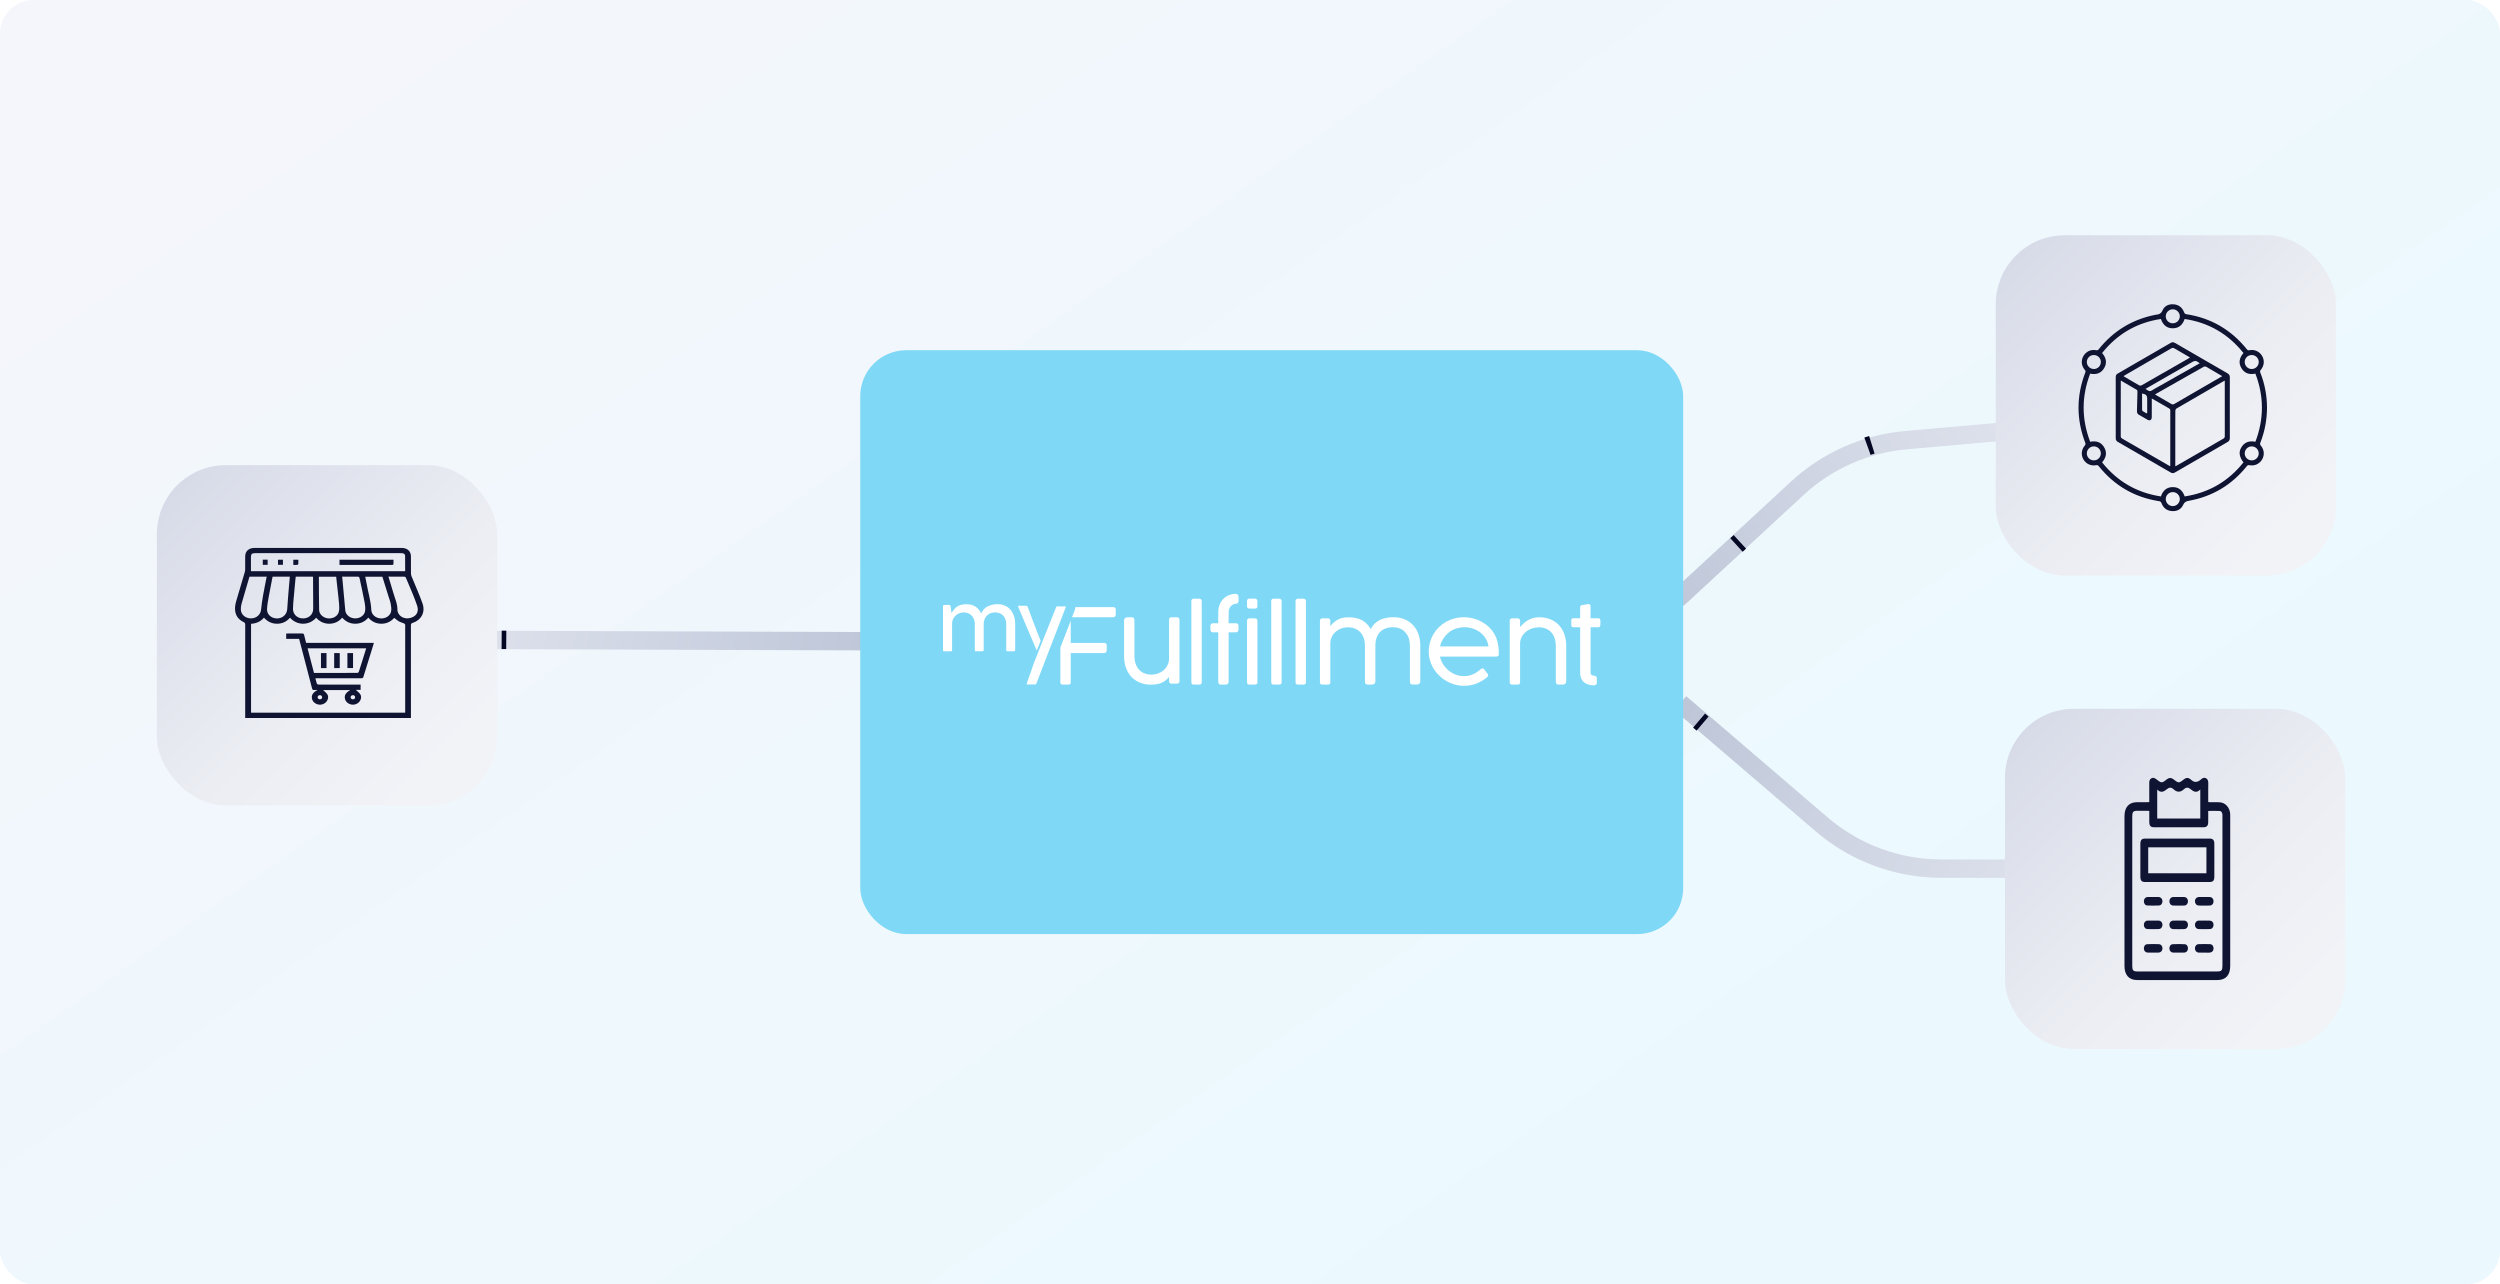 <svg xmlns="http://www.w3.org/2000/svg" width="510" height="262" viewBox="0 0 510 262" fill="none"><rect width="510" height="262" rx="6.978" fill="#F5F6FB"></rect><rect width="510" height="262" rx="6.978" fill="url(#paint0_linear_32195_40662)"></rect><path d="M101.398 130.551L130.491 130.651L179.843 130.819" stroke="url(#paint1_linear_32195_40662)" stroke-width="3.751"></path><path d="M102.336 130.531L138.472 130.772L173.818 131.209" stroke="#030723" stroke-width="3.751" stroke-linejoin="round" stroke-dasharray="0.94 75.03"></path><path d="M413.102 87.639L388.804 89.792C380.54 90.524 372.751 93.975 366.657 99.605L342.203 122.2" stroke="url(#paint2_linear_32195_40662)" stroke-width="3.751"></path><path d="M413.574 177.203L396.034 177.203C387.079 177.203 378.419 174 371.62 168.172L342.767 143.441" stroke="url(#paint3_linear_32195_40662)" stroke-width="3.751"></path><path d="M413.574 177.203L395.939 177.203C387.041 177.203 378.433 174.041 371.652 168.28L338.547 140.158" stroke="#030723" stroke-width="3.751" stroke-linejoin="round" stroke-dasharray="0.94 75.03"></path><path d="M415.449 89.047L392.988 89.047C383.607 89.047 374.567 92.561 367.65 98.897L342.206 122.201" stroke="#030723" stroke-width="3.751" stroke-linejoin="round" stroke-dasharray="0.94 32.82"></path><g filter="url(#filter0_dd_32195_40662)"><rect x="407.137" y="48" width="69.4" height="69.4" rx="14.068" fill="url(#paint4_linear_32195_40662)"></rect></g><g clip-path="url(#clip0_32195_40662)"><path d="M461.119 90.287C462.022 88.003 462.456 85.627 462.471 83.174C462.456 80.72 462.024 78.345 461.122 76.06C461.031 75.828 461.012 75.668 461.196 75.453C461.911 74.613 462.003 73.536 461.475 72.622C460.95 71.712 459.952 71.24 458.889 71.439C458.638 71.486 458.509 71.44 458.355 71.248C455.168 67.285 451.076 64.877 446.047 64.105C445.754 64.059 445.637 63.925 445.533 63.656C445.169 62.724 444.465 62.175 443.473 62.082C442.46 61.987 441.562 62.375 441.168 63.298C440.857 64.023 440.386 64.156 439.755 64.211C439.67 64.217 439.587 64.242 439.504 64.259C434.885 65.214 431.108 67.547 428.154 71.228C428.013 71.404 427.902 71.5 427.63 71.445C426.551 71.229 425.535 71.713 425.01 72.637C424.489 73.557 424.591 74.625 425.306 75.467C425.457 75.644 425.484 75.774 425.399 75.994C423.56 80.774 423.56 85.559 425.395 90.34C425.478 90.555 425.465 90.688 425.311 90.869C424.585 91.726 424.487 92.816 425.027 93.736C425.555 94.635 426.569 95.109 427.623 94.898C427.89 94.844 428.005 94.928 428.15 95.108C431.332 99.057 435.414 101.451 440.424 102.236C440.695 102.279 440.848 102.371 440.957 102.663C441.311 103.618 442.031 104.175 443.041 104.261C444.071 104.347 444.936 103.93 445.365 102.991C445.632 102.407 445.98 102.258 446.546 102.156C451.359 101.288 455.292 98.919 458.352 95.097C458.502 94.908 458.627 94.852 458.884 94.901C459.942 95.106 460.945 94.632 461.472 93.724C462.002 92.812 461.912 91.727 461.2 90.893C461.02 90.681 461.026 90.524 461.119 90.287ZM459.371 72.426C460.154 72.435 460.782 73.069 460.782 73.851C460.781 74.643 460.126 75.289 459.329 75.28C458.553 75.271 457.921 74.63 457.921 73.85C457.92 73.048 458.564 72.416 459.371 72.426ZM443.267 63.095C444.039 63.106 444.68 63.756 444.682 64.527C444.682 65.323 444.029 65.963 443.226 65.953C442.443 65.943 441.813 65.308 441.812 64.529C441.812 63.74 442.478 63.085 443.267 63.095ZM427.13 72.426C427.936 72.421 428.579 73.057 428.573 73.858C428.568 74.638 427.933 75.275 427.157 75.28C426.361 75.284 425.707 74.635 425.712 73.842C425.717 73.061 426.347 72.432 427.13 72.426ZM427.152 93.916C426.349 93.919 425.704 93.275 425.712 92.478C425.72 91.702 426.358 91.067 427.135 91.062C427.932 91.057 428.581 91.708 428.572 92.504C428.565 93.291 427.938 93.913 427.152 93.916ZM443.224 103.247C442.453 103.235 441.812 102.583 441.813 101.813C441.813 101.015 442.465 100.379 443.27 100.389C444.052 100.4 444.683 101.037 444.682 101.815C444.679 102.604 444.012 103.258 443.224 103.247ZM457.664 94.326C454.584 98.199 450.607 100.518 445.677 101.271C445.258 100.071 444.474 99.325 443.153 99.37C441.935 99.411 441.211 100.134 440.822 101.271C435.908 100.522 431.927 98.212 428.828 94.324C429.685 93.329 429.897 92.261 429.19 91.154C428.559 90.166 427.598 89.875 426.396 90.124C424.619 85.479 424.62 80.864 426.394 76.223C427.625 76.476 428.631 76.162 429.256 75.079C429.881 73.998 429.657 72.965 428.825 72.021C431.927 68.132 435.906 65.819 440.821 65.07C441.24 66.278 442.025 67.005 443.322 66.972C444.543 66.941 445.275 66.227 445.668 65.072C450.575 65.808 454.554 68.122 457.666 72.015C456.807 73.008 456.589 74.09 457.314 75.204C457.951 76.185 458.916 76.47 460.097 76.219C461.875 80.849 461.873 85.463 460.104 90.116C458.817 89.86 457.794 90.217 457.161 91.391C456.668 92.306 456.842 93.25 457.664 94.326ZM459.36 93.916C458.555 93.921 457.914 93.281 457.921 92.48C457.929 91.7 458.563 91.066 459.34 91.062C460.137 91.059 460.789 91.711 460.782 92.503C460.775 93.285 460.145 93.911 459.36 93.916Z" fill="#101433"></path><path d="M454.879 83.171C454.879 81.113 454.872 79.055 454.886 76.997C454.889 76.609 454.763 76.361 454.423 76.165C450.842 74.103 447.267 72.032 443.694 69.957C443.391 69.78 443.138 69.763 442.824 69.945C439.228 72.038 435.626 74.122 432.022 76.2C431.726 76.37 431.609 76.59 431.61 76.927C431.616 81.086 431.617 85.245 431.609 89.404C431.609 89.764 431.748 89.98 432.054 90.157C435.647 92.228 439.235 94.304 442.82 96.39C443.132 96.571 443.384 96.561 443.69 96.383C447.263 94.308 450.838 92.238 454.419 90.175C454.757 89.981 454.889 89.735 454.886 89.346C454.872 87.287 454.879 85.23 454.879 83.171ZM448.383 73.862C448.477 73.943 448.593 73.998 448.753 74.101C445.906 75.714 443.12 77.292 440.333 78.871C439.9 79.116 439.451 79.338 439.037 79.614C438.708 79.832 438.427 79.857 438.118 79.608C437.997 79.511 437.852 79.445 437.681 79.341C437.837 79.246 437.965 79.165 438.097 79.09C441.148 77.342 444.205 75.605 447.245 73.838C447.672 73.589 448.006 73.536 448.383 73.862ZM438.028 84.265C437.976 84.282 437.925 84.299 437.874 84.317C437.619 84.168 437.358 84.027 437.113 83.865C437.045 83.82 436.987 83.707 436.987 83.625C436.978 82.512 436.981 81.4 436.981 80.264C437.831 80.442 438.033 80.687 438.029 81.397C438.024 82.353 438.028 83.309 438.028 84.265ZM433.884 76.313C436.894 74.57 439.906 72.832 442.91 71.082C443.167 70.931 443.35 70.937 443.6 71.086C444.626 71.701 445.667 72.293 446.759 72.927C446.593 73.03 446.46 73.119 446.322 73.198C443.206 74.982 440.087 76.763 436.975 78.554C436.738 78.691 436.565 78.718 436.318 78.569C435.391 78.009 434.447 77.476 433.511 76.933C433.418 76.878 433.329 76.815 433.19 76.725C433.451 76.57 433.666 76.439 433.884 76.313ZM442.732 94.866C442.732 94.933 442.723 95 442.714 95.111C442.582 95.044 442.483 94.998 442.389 94.944C439.242 93.124 436.097 91.302 432.949 89.485C432.753 89.372 432.632 89.265 432.633 88.999C432.644 85.296 432.64 81.593 432.641 77.889C432.641 77.832 432.649 77.776 432.659 77.633C433.788 78.287 434.861 78.9 435.92 79.537C436.011 79.592 436.044 79.806 436.041 79.946C436.017 81.232 435.991 82.519 435.94 83.805C435.924 84.21 436.04 84.474 436.413 84.666C436.969 84.953 437.498 85.293 438.044 85.602C438.597 85.914 438.958 85.706 438.963 85.061C438.972 83.848 438.965 82.633 438.965 81.298C439.302 81.486 439.509 81.598 439.712 81.715C440.626 82.242 441.537 82.775 442.453 83.297C442.641 83.403 442.741 83.513 442.74 83.756C442.73 87.459 442.733 91.162 442.732 94.866ZM443.574 82.396C443.332 82.538 443.161 82.536 442.922 82.394C441.847 81.751 440.758 81.131 439.629 80.476C439.774 80.384 439.882 80.308 439.996 80.243C443.156 78.452 446.317 76.665 449.473 74.867C449.711 74.731 449.889 74.721 450.129 74.864C451.165 75.484 452.213 76.083 453.336 76.736C452.171 77.409 451.088 78.036 450.004 78.663C447.86 79.905 445.713 81.143 443.574 82.396ZM453.587 89.469C450.4 91.3 447.222 93.146 444.042 94.987C443.971 95.028 443.896 95.059 443.76 95.125V87.935C443.76 86.548 443.753 85.162 443.77 83.776C443.772 83.629 443.875 83.415 443.996 83.344C447.194 81.476 450.401 79.623 453.606 77.769C453.665 77.735 453.729 77.712 453.853 77.655V78.068C453.853 81.683 453.852 85.298 453.857 88.912C453.857 89.153 453.834 89.327 453.587 89.469Z" fill="#101433"></path></g><g filter="url(#filter1_dd_32195_40662)"><rect x="409.012" y="144.598" width="69.4" height="69.4" rx="14.068" fill="url(#paint5_linear_32195_40662)"></rect></g><g clip-path="url(#clip1_32195_40662)"><path d="M454.962 166.102C454.914 164.79 454.01 163.739 452.826 163.665C452.194 163.624 451.558 163.653 450.923 163.646C450.784 163.646 450.645 163.631 450.481 163.622C450.481 162.345 450.465 161.117 450.489 159.891C450.497 159.436 450.462 159.035 450.079 158.791C449.706 158.553 449.352 158.681 449.053 158.958C448.341 159.618 447.636 159.742 446.908 159.001C446.889 158.981 446.862 158.973 446.84 158.955C446.414 158.609 446 158.624 445.559 158.948C445.209 159.206 444.826 159.588 444.458 159.588C444.09 159.588 443.707 159.205 443.357 158.947C442.915 158.622 442.512 158.629 442.072 158.951C441.722 159.208 441.335 159.596 440.972 159.585C440.587 159.575 440.204 159.176 439.836 158.92C439.513 158.693 439.192 158.573 438.838 158.798C438.478 159.026 438.443 159.404 438.448 159.823C438.461 161.077 438.452 162.331 438.452 163.624C438.275 163.633 438.134 163.646 437.992 163.646C437.318 163.649 436.644 163.647 435.97 163.648C434.309 163.649 433.395 164.659 433.395 166.494V197.078C433.395 198.908 434.319 199.93 435.97 199.93C441.43 199.931 446.889 199.931 452.348 199.931C454.058 199.93 454.965 198.929 454.965 197.037V166.54C454.965 166.394 454.967 166.248 454.962 166.102ZM440.073 161.054C440.795 161.845 441.436 161.503 442.033 161.002C442.508 160.603 442.934 160.562 443.396 161.001C444.101 161.671 444.821 161.67 445.527 161.002C445.988 160.565 446.414 160.599 446.891 161.001C447.486 161.501 448.127 161.844 448.858 161.053V166.982H440.073V161.054ZM453.379 166.569V197.012C453.379 197.958 453.184 198.175 452.333 198.175H436.001C435.181 198.175 434.98 197.949 434.98 197.027V166.541C434.98 165.623 435.179 165.404 436.006 165.403C436.666 165.403 437.327 165.401 437.988 165.404C438.129 165.404 438.271 165.416 438.453 165.426C438.453 166.19 438.452 166.918 438.454 167.646C438.456 168.463 438.723 168.763 439.453 168.764C442.796 168.764 446.139 168.766 449.482 168.764C450.19 168.763 450.471 168.458 450.477 167.682C450.482 166.939 450.478 166.197 450.478 165.427C451.288 165.427 452.052 165.401 452.813 165.438C453.156 165.455 453.328 165.762 453.372 166.131C453.389 166.275 453.379 166.422 453.379 166.569Z" fill="#101433"></path><path d="M450.728 171.069C446.366 171.068 442.005 171.068 437.643 171.069C436.903 171.069 436.635 171.361 436.634 172.173C436.632 174.381 436.632 176.589 436.634 178.798C436.634 179.65 436.886 179.932 437.652 179.932C439.832 179.933 442.013 179.932 444.194 179.932C446.375 179.932 448.53 179.932 450.697 179.932C451.472 179.932 451.725 179.656 451.726 178.811C451.727 176.602 451.727 174.394 451.726 172.185C451.725 171.363 451.463 171.07 450.728 171.069ZM450.111 178.152H438.237V172.851H450.111V178.152Z" fill="#101433"></path><path d="M440.448 184.718C439.646 184.755 438.841 184.755 438.039 184.719C437.607 184.699 437.333 184.286 437.348 183.817C437.364 183.352 437.669 183.01 438.113 182.992C438.494 182.977 438.876 182.989 439.258 182.989C439.64 182.989 439.996 182.977 440.364 182.992C440.797 183.009 441.119 183.359 441.144 183.812C441.169 184.254 440.871 184.698 440.448 184.718Z" fill="#101433"></path><path d="M451.564 183.817C451.583 184.317 451.273 184.716 450.795 184.731C450.045 184.755 449.293 184.754 448.543 184.731C448.091 184.717 447.765 184.318 447.766 183.856C447.766 183.375 448.111 183.004 448.586 182.99C448.942 182.98 449.297 182.988 449.653 182.988C450.008 182.988 450.391 182.979 450.759 182.99C451.231 183.004 451.547 183.336 451.564 183.817Z" fill="#101433"></path><path d="M440.403 189.525C439.627 189.557 438.849 189.558 438.074 189.525C437.611 189.505 437.329 189.105 437.349 188.616C437.367 188.154 437.667 187.822 438.119 187.8C438.5 187.782 438.882 187.797 439.264 187.797C439.646 187.797 440.001 187.782 440.369 187.801C440.815 187.824 441.122 188.165 441.144 188.623C441.167 189.088 440.861 189.506 440.403 189.525Z" fill="#101433"></path><path d="M446.349 188.651C446.356 189.134 446.058 189.515 445.587 189.534C444.834 189.562 444.079 189.561 443.327 189.534C442.858 189.517 442.552 189.132 442.555 188.657C442.558 188.166 442.886 187.816 443.381 187.798C443.737 187.784 444.094 187.795 444.451 187.795V187.797C444.821 187.797 445.192 187.784 445.561 187.8C446.035 187.821 446.344 188.168 446.349 188.651Z" fill="#101433"></path><path d="M441.145 193.499C441.128 193.97 440.802 194.307 440.339 194.335C440.313 194.336 440.286 194.336 440.26 194.336C439.918 194.337 439.575 194.337 439.233 194.337V194.335C438.864 194.335 438.495 194.346 438.128 194.332C437.677 194.314 437.371 193.986 437.349 193.524C437.327 193.05 437.587 192.64 438.027 192.616C438.828 192.574 439.632 192.575 440.433 192.611C440.869 192.631 441.163 193.054 441.145 193.499Z" fill="#101433"></path><path d="M451.565 193.535C451.538 193.994 451.229 194.317 450.776 194.333C450.699 194.336 450.622 194.338 450.545 194.339C450.368 194.341 450.191 194.34 450.014 194.338H450.01C449.898 194.337 449.784 194.335 449.67 194.335C449.572 194.335 449.473 194.336 449.374 194.338C449.104 194.34 448.835 194.343 448.564 194.333C448.105 194.315 447.779 193.959 447.766 193.49C447.755 193.045 448.052 192.629 448.488 192.61C449.276 192.574 450.068 192.572 450.856 192.61C451.316 192.633 451.593 193.049 451.565 193.535Z" fill="#101433"></path><path d="M451.566 188.627C451.581 189.11 451.293 189.508 450.83 189.528C450.055 189.559 449.277 189.558 448.501 189.525C448.061 189.506 447.762 189.108 447.766 188.658C447.769 188.191 448.091 187.823 448.551 187.801C448.932 187.783 449.314 187.798 449.696 187.798V187.795C450.051 187.795 450.407 187.784 450.763 187.799C451.239 187.818 451.55 188.149 451.566 188.627Z" fill="#101433"></path><path d="M446.342 193.547C446.31 193.994 446.014 194.312 445.58 194.331C445.211 194.347 444.84 194.335 444.47 194.335C444.101 194.335 443.703 194.347 443.321 194.331C442.89 194.312 442.592 193.992 442.558 193.543C442.522 193.078 442.788 192.644 443.226 192.62C444.042 192.577 444.864 192.576 445.68 192.621C446.12 192.646 446.376 193.072 446.342 193.547Z" fill="#101433"></path><path d="M446.348 183.839C446.356 184.319 446.053 184.714 445.596 184.73C444.833 184.756 444.068 184.756 443.305 184.729C442.85 184.712 442.544 184.31 442.555 183.834C442.566 183.359 442.889 183.006 443.35 182.991C443.717 182.978 444.087 182.988 444.455 182.988C444.824 182.988 445.193 182.978 445.561 182.991C446.022 183.008 446.339 183.359 446.348 183.839Z" fill="#101433"></path></g><g filter="url(#filter2_dd_32195_40662)"><rect x="32" y="94.893" width="69.4" height="69.4" rx="14.068" fill="url(#paint6_linear_32195_40662)"></rect></g><g clip-path="url(#clip2_32195_40662)"><path d="M86.19 123.095C85.523 121.224 84.697 119.399 83.949 117.55C83.877 117.37 83.837 117.169 83.836 116.977C83.825 115.817 83.835 114.655 83.829 113.495C83.824 112.446 83.094 111.776 81.939 111.775C71.927 111.773 61.916 111.773 51.904 111.775C50.75 111.776 50.026 112.445 50.02 113.498C50.014 114.404 50.02 115.309 50.016 116.215C50.016 116.341 50.002 116.471 49.968 116.591C49.387 118.573 48.811 120.556 48.214 122.534C48.03 123.144 47.915 123.752 47.952 124.385C48.017 125.509 48.582 126.356 49.666 126.885C49.953 127.024 50.024 127.172 50.024 127.442C50.017 133.641 50.019 139.84 50.019 146.04V146.473H83.83V146.022C83.83 139.869 83.832 133.716 83.826 127.563C83.825 127.303 83.872 127.167 84.186 127.069C85.846 126.551 86.854 124.957 86.19 123.095ZM51.191 115.858C51.191 115.103 51.19 114.349 51.191 113.594C51.193 113.03 51.396 112.847 52.023 112.845C52.851 112.842 53.679 112.844 54.506 112.844H81.635C81.775 112.844 81.917 112.838 82.055 112.852C82.406 112.885 82.639 113.068 82.645 113.388C82.662 114.419 82.651 115.45 82.651 116.522H51.191V115.858ZM74.504 117.649H78.006C78.415 118.964 78.822 120.278 79.23 121.592C79.396 122.126 79.606 122.655 79.71 123.2C79.804 123.693 79.877 124.219 79.787 124.705C79.617 125.622 78.68 126.215 77.669 126.157C76.644 126.099 75.789 125.4 75.748 124.446C75.669 122.555 75.067 120.749 74.758 118.897C74.688 118.486 74.592 118.079 74.504 117.649ZM74.481 124.64C74.362 125.541 73.43 126.178 72.415 126.153C71.407 126.13 70.526 125.435 70.438 124.536C70.214 122.25 70.017 119.964 69.805 117.632C70.904 117.632 71.998 117.627 73.089 117.643C73.174 117.644 73.313 117.778 73.332 117.869C73.703 119.585 74.079 121.3 74.407 123.024C74.508 123.551 74.551 124.111 74.481 124.64ZM69.124 124.783C68.916 125.682 67.962 126.239 66.938 126.15C65.96 126.064 65.119 125.321 65.102 124.433C65.061 122.206 65.061 119.979 65.047 117.751C65.046 117.73 65.061 117.708 65.079 117.649H68.578C68.663 118.435 68.75 119.204 68.833 119.975C68.953 121.082 69.092 122.189 69.181 123.299C69.221 123.791 69.235 124.305 69.124 124.783ZM63.892 124.189C63.889 125.455 62.844 126.3 61.518 126.139C60.519 126.018 59.765 125.231 59.77 124.237C59.774 123.497 59.847 122.757 59.912 122.018C60.028 120.665 60.16 119.315 60.288 117.964C60.298 117.861 60.32 117.76 60.339 117.646H63.838C63.848 117.725 63.862 117.791 63.863 117.858C63.874 119.967 63.895 122.078 63.892 124.189ZM59.127 117.644C59.064 118.334 58.998 119.011 58.944 119.687C58.821 121.213 58.686 122.741 58.592 124.269C58.525 125.352 57.639 126.177 56.487 126.162C55.341 126.148 54.418 125.334 54.471 124.257C54.516 123.359 54.694 122.464 54.851 121.574C55.067 120.337 55.319 119.107 55.558 117.872C55.572 117.805 55.598 117.738 55.626 117.644H59.127ZM49.132 124.377C49.117 123.991 49.16 123.589 49.265 123.213C49.76 121.453 50.286 119.699 50.802 117.944C50.83 117.845 50.866 117.749 50.901 117.644H54.403C54.151 118.939 53.887 120.202 53.666 121.47C53.499 122.429 53.351 123.393 53.261 124.359C53.167 125.365 52.326 126.141 51.219 126.151C50.09 126.161 49.172 125.401 49.132 124.377ZM82.658 127.633V145.389H51.214V127.258C52.28 127.188 53.163 126.809 53.847 126.001C54.541 126.774 55.405 127.241 56.505 127.242C57.609 127.242 58.487 126.801 59.16 126.01C60.542 127.596 62.997 127.705 64.5 126.017C65.185 126.782 66.053 127.239 67.151 127.241C68.242 127.242 69.113 126.812 69.804 126.004C70.495 126.769 71.358 127.238 72.457 127.241C73.562 127.245 74.442 126.809 75.133 125.998C75.823 126.782 76.691 127.239 77.791 127.241C78.881 127.243 79.748 126.804 80.423 126.036C80.736 126.282 81.016 126.556 81.352 126.747C81.681 126.934 82.073 127.025 82.426 127.181C82.524 127.223 82.597 127.333 82.652 127.427C82.683 127.481 82.658 127.563 82.658 127.633ZM83.733 126.055C82.525 126.38 81.401 125.798 81.107 124.713C81.095 124.668 81.074 124.622 81.076 124.577C81.145 123.221 80.523 121.999 80.173 120.726C79.891 119.705 79.561 118.695 79.239 117.632C80.371 117.632 81.452 117.628 82.532 117.641C82.62 117.642 82.752 117.746 82.787 117.829C83.576 119.736 84.448 121.62 85.101 123.565C85.508 124.776 84.972 125.722 83.733 126.055Z" fill="#101433"></path><path d="M62.451 131.148C62.307 130.592 62.156 130.065 62.039 129.533C61.986 129.292 61.873 129.22 61.606 129.225C60.65 129.241 59.695 129.23 58.74 129.231C58.619 129.232 58.498 129.244 58.383 129.252V130.323H61.018C61.285 131.338 61.544 132.318 61.801 133.299C62.421 135.668 63.044 138.034 63.651 140.406C63.721 140.683 63.839 140.804 64.157 140.761C64.334 140.737 64.518 140.757 64.789 140.757C63.814 141.272 63.475 141.848 63.652 142.582C63.802 143.208 64.418 143.689 65.146 143.749C65.845 143.806 66.542 143.405 66.806 142.794C66.978 142.394 67.007 141.973 66.756 141.618C66.522 141.289 66.177 141.027 65.925 140.78H71.46C70.521 141.294 70.187 141.879 70.384 142.612C70.552 143.238 71.179 143.707 71.902 143.75C72.607 143.793 73.296 143.38 73.544 142.766C73.707 142.364 73.723 141.943 73.468 141.59C73.235 141.271 72.893 141.019 72.601 140.738H73.564V139.664H71.605C69.414 139.664 67.223 139.667 65.032 139.656C64.901 139.656 64.683 139.58 64.653 139.495C64.524 139.146 64.454 138.78 64.347 138.366H64.872C67.802 138.366 70.732 138.364 73.663 138.37C73.926 138.37 74.06 138.323 74.14 138.06C74.807 135.872 75.495 133.688 76.175 131.503C76.208 131.399 76.222 131.291 76.254 131.148H62.451ZM72.004 141.815C72.285 141.833 72.433 141.985 72.454 142.245C72.429 142.497 72.287 142.654 71.998 142.656C71.712 142.659 71.551 142.504 71.525 142.253C71.5 142.021 71.746 141.799 72.004 141.815ZM65.265 141.816C65.546 141.83 65.712 141.974 65.717 142.234C65.722 142.496 65.556 142.633 65.286 142.662C64.993 142.649 64.825 142.514 64.794 142.26C64.767 142.028 65.005 141.803 65.265 141.816ZM73.965 134.625C73.714 135.428 73.47 136.232 73.203 137.03C73.171 137.13 73.021 137.268 72.925 137.269C69.985 137.281 67.044 137.28 64.055 137.28C63.616 135.596 63.184 133.944 62.746 132.262H74.701C74.449 133.07 74.207 133.847 73.965 134.625Z" fill="#101433"></path><path d="M80.267 115.094C80.264 115.146 80.171 115.219 80.105 115.237C80.011 115.263 79.902 115.246 79.801 115.246C76.441 115.247 73.081 115.247 69.722 115.247H69.258V114.182H80.274C80.274 114.48 80.282 114.787 80.267 115.094Z" fill="#101433"></path><path d="M57.719 114.184H56.711V115.219H57.719V114.184Z" fill="#101433"></path><path d="M54.599 114.17H53.605V115.225H54.599V114.17Z" fill="#101433"></path><path d="M60.855 115.073C60.85 115.135 60.72 115.231 60.642 115.238C60.39 115.259 60.136 115.246 59.836 115.246V114.182H60.865C60.865 114.479 60.877 114.777 60.855 115.073Z" fill="#101433"></path><path d="M69.308 133.229H68.172V136.288H69.308V133.229Z" fill="#101433"></path><path d="M72.022 133.23H70.871V136.284H72.022V133.23Z" fill="#101433"></path><path d="M66.607 133.229H65.477V136.291H66.607V133.229Z" fill="#101433"></path></g><g filter="url(#filter3_dd_32195_40662)"><rect x="175.492" y="71.447" width="167.874" height="119.106" rx="9.378" fill="#7ED8F6"></rect></g><path d="M211.145 139.623C211.176 139.623 211.208 139.62 211.239 139.613C211.208 139.62 211.176 139.623 211.145 139.623Z" fill="white"></path><path d="M211.242 139.613C211.266 139.608 211.288 139.598 211.307 139.585C211.33 139.568 211.35 139.547 211.366 139.523C211.35 139.547 211.33 139.568 211.307 139.585C211.288 139.598 211.266 139.608 211.242 139.613Z" fill="white"></path><path d="M209.449 139.479C209.449 139.499 209.441 139.517 209.438 139.534C209.437 139.546 209.437 139.558 209.438 139.569C209.437 139.558 209.437 139.546 209.438 139.534C209.441 139.517 209.444 139.499 209.449 139.479Z" fill="white"></path><path d="M227.114 123.852H219.37C219.362 123.969 219.347 124.086 219.325 124.202C219.317 124.237 219.311 124.269 219.304 124.299L219.274 124.423L219.229 124.54L219.105 124.862L218.699 125.917H227.114C227.182 125.919 227.251 125.906 227.314 125.88C227.377 125.853 227.434 125.813 227.48 125.763C227.569 125.667 227.618 125.542 227.616 125.413V124.363C227.616 124.022 227.449 123.852 227.114 123.852Z" fill="white"></path><path d="M216.312 132.114V139.212C216.312 139.511 216.47 139.659 216.793 139.659H217.919C218.261 139.659 218.433 139.51 218.433 139.212V133.221H225.285C225.352 133.224 225.419 133.212 225.481 133.186C225.543 133.159 225.597 133.119 225.64 133.068C225.723 132.973 225.767 132.851 225.766 132.727V131.655C225.773 131.585 225.764 131.514 225.739 131.448C225.715 131.381 225.675 131.321 225.624 131.271C225.53 131.193 225.409 131.151 225.285 131.154C224.121 131.154 222.977 131.154 221.854 131.154C220.731 131.154 219.59 131.154 218.433 131.154V126.604L217.076 130.124L216.312 132.114Z" fill="white"></path><path d="M240.095 125.928H238.97C238.65 125.928 238.489 126.084 238.489 126.396V134.265C238.5 134.763 238.389 135.257 238.167 135.707C237.965 136.109 237.682 136.468 237.336 136.763C237.001 137.044 236.616 137.262 236.199 137.406C235.797 137.55 235.371 137.624 234.942 137.625C234.369 137.642 233.799 137.526 233.281 137.285C232.853 137.077 232.48 136.774 232.193 136.4C231.92 136.038 231.719 135.628 231.603 135.192C231.485 134.767 231.424 134.329 231.422 133.888V126.62C231.437 126.436 231.398 126.251 231.307 126.089C231.232 125.982 231.057 125.928 230.788 125.928H229.979C229.89 125.925 229.801 125.94 229.717 125.971C229.634 126.002 229.558 126.05 229.493 126.11C229.425 126.184 229.374 126.272 229.342 126.366C229.31 126.461 229.298 126.561 229.308 126.66V133.88C229.303 134.646 229.423 135.408 229.663 136.137C229.884 136.811 230.241 137.436 230.713 137.974C231.186 138.505 231.773 138.928 232.432 139.212C233.18 139.528 233.989 139.685 234.804 139.671C235.229 139.676 235.654 139.641 236.072 139.566C236.41 139.503 236.738 139.401 237.05 139.259C237.33 139.129 237.591 138.963 237.826 138.765C238.064 138.56 238.285 138.338 238.488 138.099V138.993C238.487 139.054 238.498 139.115 238.522 139.172C238.545 139.229 238.58 139.28 238.624 139.324C238.672 139.37 238.729 139.407 238.793 139.43C238.856 139.454 238.923 139.465 238.991 139.462H240.133C240.259 139.463 240.38 139.418 240.473 139.334C240.52 139.291 240.557 139.238 240.581 139.179C240.606 139.12 240.617 139.057 240.614 138.993V126.396C240.608 126.084 240.435 125.928 240.095 125.928Z" fill="white"></path><path d="M244.653 122.127H243.517C243.454 122.126 243.392 122.136 243.334 122.158C243.275 122.18 243.222 122.212 243.177 122.255C243.13 122.298 243.093 122.351 243.068 122.41C243.044 122.469 243.033 122.532 243.036 122.596V139.191C243.036 139.503 243.207 139.659 243.55 139.659H244.675C244.995 139.659 245.156 139.503 245.156 139.191V122.596C245.157 122.535 245.145 122.474 245.122 122.417C245.098 122.36 245.063 122.309 245.019 122.265C244.971 122.219 244.914 122.183 244.851 122.159C244.788 122.135 244.72 122.124 244.653 122.127Z" fill="white"></path><path d="M252.108 121.149C251.588 121.143 251.074 121.247 250.599 121.455C250.169 121.643 249.785 121.918 249.474 122.263C249.164 122.61 248.924 123.011 248.769 123.445C248.603 123.911 248.52 124.4 248.523 124.893V127.142H247.485C247.336 127.135 247.191 127.181 247.074 127.27C247.017 127.327 246.972 127.396 246.945 127.471C246.918 127.547 246.908 127.627 246.917 127.707V128.377C246.905 128.544 246.962 128.71 247.074 128.836C247.127 128.891 247.19 128.934 247.261 128.963C247.332 128.991 247.408 129.004 247.485 129.002H248.523V139.105C248.517 139.249 248.562 139.392 248.649 139.509C248.699 139.563 248.76 139.606 248.83 139.632C248.899 139.659 248.974 139.669 249.048 139.662H250.064C250.21 139.662 250.352 139.611 250.463 139.518C250.524 139.467 250.573 139.402 250.604 139.329C250.636 139.256 250.649 139.177 250.643 139.099V128.996H252.108C252.183 128.999 252.258 128.986 252.326 128.957C252.395 128.929 252.457 128.885 252.506 128.83C252.613 128.701 252.666 128.537 252.654 128.371V127.707C252.667 127.633 252.663 127.556 252.64 127.484C252.618 127.412 252.579 127.346 252.526 127.291C252.473 127.236 252.408 127.194 252.335 127.168C252.263 127.142 252.185 127.133 252.108 127.142H250.643V124.918C250.634 124.621 250.695 124.327 250.821 124.057C250.918 123.853 251.057 123.67 251.23 123.52C251.376 123.393 251.547 123.297 251.733 123.237C251.877 123.189 252.028 123.163 252.181 123.157C252.25 123.162 252.32 123.149 252.383 123.12C252.446 123.091 252.501 123.047 252.542 122.992C252.622 122.882 252.664 122.75 252.661 122.615V121.714C252.668 121.562 252.612 121.414 252.506 121.302C252.454 121.251 252.392 121.211 252.324 121.184C252.255 121.158 252.182 121.146 252.108 121.149Z" fill="white"></path><path d="M256.008 126.139H254.872C254.746 126.137 254.624 126.184 254.532 126.268C254.485 126.311 254.448 126.364 254.424 126.423C254.4 126.481 254.388 126.544 254.391 126.608V139.19C254.391 139.503 254.562 139.659 254.905 139.659H256.03C256.351 139.659 256.511 139.503 256.511 139.19V126.608C256.512 126.547 256.5 126.486 256.477 126.43C256.453 126.373 256.418 126.322 256.374 126.278C256.327 126.232 256.269 126.195 256.206 126.171C256.143 126.147 256.076 126.136 256.008 126.139Z" fill="white"></path><path d="M256.008 122.118H254.872C254.746 122.116 254.625 122.162 254.533 122.245C254.485 122.289 254.448 122.342 254.424 122.401C254.399 122.459 254.388 122.523 254.391 122.586V123.682C254.391 123.994 254.562 124.151 254.905 124.151H256.03C256.351 124.151 256.511 123.994 256.511 123.682V122.586C256.513 122.524 256.501 122.463 256.478 122.405C256.454 122.347 256.419 122.295 256.374 122.251C256.326 122.206 256.268 122.17 256.205 122.148C256.142 122.125 256.075 122.115 256.008 122.118Z" fill="white"></path><path d="M260.95 122.128H259.813C259.751 122.126 259.689 122.136 259.631 122.158C259.573 122.18 259.52 122.213 259.476 122.255C259.428 122.298 259.39 122.351 259.365 122.41C259.341 122.469 259.33 122.532 259.332 122.596V139.191C259.332 139.503 259.504 139.659 259.846 139.659H260.972C261.292 139.659 261.453 139.503 261.453 139.191V122.596C261.454 122.535 261.442 122.474 261.419 122.417C261.395 122.36 261.36 122.309 261.316 122.265C261.268 122.219 261.211 122.182 261.148 122.159C261.085 122.135 261.017 122.124 260.95 122.128Z" fill="white"></path><path d="M265.908 122.127H264.77C264.708 122.126 264.646 122.136 264.588 122.158C264.53 122.18 264.477 122.213 264.433 122.255C264.385 122.298 264.347 122.351 264.322 122.41C264.298 122.469 264.287 122.532 264.29 122.596V139.191C264.29 139.503 264.461 139.659 264.803 139.659H265.929C266.249 139.659 266.41 139.503 266.41 139.191V122.596C266.411 122.535 266.399 122.474 266.376 122.417C266.352 122.36 266.317 122.309 266.273 122.265C266.225 122.219 266.168 122.182 266.106 122.159C266.043 122.135 265.976 122.124 265.908 122.127Z" fill="white"></path><path d="M288.336 127.606C287.862 127.076 287.275 126.654 286.615 126.37C285.867 126.054 285.058 125.897 284.243 125.911C283.769 125.911 283.295 125.954 282.829 126.04C282.378 126.121 281.941 126.263 281.529 126.461C281.122 126.655 280.75 126.914 280.429 127.226C280.097 127.554 279.83 127.941 279.643 128.365C279.247 127.612 278.641 126.982 277.894 126.549C277.167 126.134 276.227 125.926 275.075 125.926C274.648 125.921 274.221 125.967 273.806 126.066C273.464 126.149 273.135 126.277 272.829 126.448C272.545 126.608 272.281 126.799 272.043 127.018C271.808 127.235 271.589 127.468 271.388 127.716V126.609C271.388 126.548 271.377 126.488 271.353 126.431C271.33 126.375 271.295 126.323 271.251 126.28C271.203 126.233 271.146 126.197 271.083 126.173C271.02 126.149 270.952 126.138 270.885 126.141H269.747C269.685 126.139 269.623 126.15 269.565 126.172C269.507 126.194 269.454 126.227 269.409 126.269C269.361 126.312 269.324 126.365 269.299 126.424C269.275 126.482 269.263 126.546 269.266 126.609V139.192C269.266 139.504 269.437 139.66 269.78 139.66H270.905C271.22 139.66 271.388 139.507 271.388 139.192V131.325C271.378 130.829 271.485 130.337 271.702 129.888C271.901 129.486 272.182 129.128 272.527 128.835C272.865 128.552 273.254 128.333 273.674 128.19C274.078 128.048 274.503 127.975 274.932 127.973C275.507 127.955 276.079 128.071 276.599 128.313C277.027 128.521 277.399 128.824 277.687 129.196C277.96 129.559 278.16 129.969 278.276 130.405C278.392 130.831 278.451 131.27 278.45 131.711V138.971C278.435 139.156 278.475 139.341 278.565 139.504C278.642 139.61 278.815 139.657 279.084 139.657H279.899C279.989 139.66 280.078 139.646 280.161 139.615C280.245 139.584 280.321 139.537 280.385 139.477C280.453 139.403 280.506 139.318 280.539 139.224C280.572 139.131 280.585 139.032 280.577 138.933V131.711C280.569 131.179 280.65 130.649 280.817 130.142C280.958 129.704 281.193 129.299 281.506 128.956C281.812 128.629 282.192 128.376 282.615 128.216C283.089 128.039 283.593 127.952 284.1 127.961C284.674 127.943 285.244 128.06 285.762 128.3C286.19 128.509 286.562 128.811 286.849 129.184C287.124 129.547 287.325 129.958 287.443 130.395C287.56 130.82 287.62 131.258 287.622 131.699V138.958C287.607 139.142 287.647 139.327 287.737 139.49C287.814 139.596 287.987 139.643 288.257 139.643H289.065C289.155 139.647 289.244 139.632 289.327 139.601C289.411 139.57 289.488 139.523 289.552 139.463C289.62 139.39 289.673 139.304 289.706 139.21C289.739 139.117 289.752 139.018 289.744 138.919V131.699C289.749 130.933 289.629 130.17 289.389 129.441C289.167 128.767 288.809 128.143 288.336 127.606Z" fill="white"></path><path d="M305.443 130.743C305.232 129.989 304.88 129.28 304.405 128.652C304.068 128.216 303.677 127.823 303.241 127.481C302.812 127.143 302.344 126.855 301.847 126.623C301.351 126.393 300.831 126.217 300.296 126.097C299.762 125.977 299.216 125.916 298.668 125.916C298.002 125.912 297.338 125.996 296.695 126.166C296.086 126.326 295.502 126.564 294.957 126.874C294.426 127.176 293.939 127.544 293.508 127.97C293.08 128.394 292.71 128.87 292.408 129.386C291.786 130.461 291.461 131.674 291.465 132.907C291.463 133.531 291.552 134.153 291.727 134.753C291.898 135.341 292.148 135.904 292.471 136.428C293.113 137.463 294.008 138.327 295.076 138.944C295.613 139.254 296.188 139.493 296.788 139.658C297.826 139.937 298.915 139.983 299.974 139.791C300.374 139.716 300.767 139.605 301.148 139.46C301.517 139.321 301.873 139.152 302.213 138.955C302.554 138.759 302.882 138.54 303.192 138.3C303.311 138.213 303.417 138.11 303.506 137.994C303.562 137.921 303.594 137.835 303.599 137.744C303.6 137.692 303.589 137.639 303.566 137.591C303.543 137.543 303.514 137.499 303.48 137.458C303.449 137.423 303.405 137.367 303.348 137.288C303.29 137.218 303.216 137.121 303.125 137L302.768 136.532C302.743 136.486 302.707 136.445 302.665 136.414C302.622 136.382 302.572 136.36 302.52 136.349C302.467 136.338 302.413 136.338 302.36 136.35C302.308 136.361 302.259 136.384 302.216 136.416C302.142 136.462 302.071 136.513 302.004 136.569L301.982 136.59C301.772 136.76 301.554 136.924 301.327 137.085C301.094 137.248 300.847 137.391 300.588 137.51C300.305 137.643 300.009 137.745 299.703 137.816C299.346 137.894 298.981 137.932 298.616 137.928C298.051 137.928 297.491 137.824 296.965 137.622C296.438 137.423 295.948 137.138 295.516 136.781C295.081 136.419 294.705 135.993 294.402 135.519C294.092 135.035 293.872 134.502 293.752 133.943H305.271C305.592 133.943 305.752 133.777 305.752 133.443C305.783 132.533 305.679 131.623 305.443 130.743ZM293.77 131.866C293.914 131.213 294.193 130.595 294.591 130.051C294.978 129.513 295.463 129.05 296.023 128.684C296.433 128.439 296.878 128.254 297.343 128.134C297.8 128.014 298.272 127.953 298.746 127.954C299.334 127.952 299.919 128.048 300.475 128.235C301.017 128.416 301.525 128.684 301.977 129.028C302.422 129.37 302.798 129.789 303.087 130.263C303.385 130.755 303.577 131.3 303.651 131.866H293.77Z" fill="white"></path><path d="M318.104 127.615C317.628 127.084 317.038 126.662 316.375 126.38C315.627 126.064 314.818 125.907 314.003 125.921C313.563 125.916 313.124 125.975 312.702 126.097C312.333 126.207 311.978 126.362 311.647 126.556C311.339 126.738 311.051 126.952 310.789 127.194C310.544 127.423 310.314 127.667 310.101 127.925V126.608C310.102 126.547 310.09 126.487 310.067 126.43C310.043 126.374 310.008 126.322 309.964 126.279C309.916 126.232 309.859 126.196 309.796 126.172C309.733 126.148 309.666 126.137 309.598 126.14H308.462C308.336 126.138 308.214 126.184 308.122 126.268C308.075 126.312 308.038 126.365 308.014 126.423C307.989 126.482 307.978 126.545 307.981 126.608V139.191C307.981 139.503 308.152 139.659 308.495 139.659H309.62C309.941 139.659 310.101 139.503 310.101 139.191V131.324C310.091 130.823 310.213 130.329 310.456 129.887C310.682 129.481 310.989 129.123 311.358 128.834C311.724 128.549 312.14 128.331 312.586 128.189C313 128.049 313.436 127.976 313.874 127.972C314.448 127.955 315.018 128.071 315.536 128.312C315.964 128.52 316.336 128.822 316.623 129.195C316.897 129.558 317.097 129.969 317.214 130.404C317.329 130.831 317.387 131.269 317.387 131.71V138.97C317.372 139.155 317.412 139.34 317.503 139.503C317.579 139.609 317.752 139.656 318.022 139.656H318.83C318.919 139.66 319.008 139.645 319.092 139.614C319.176 139.583 319.252 139.536 319.317 139.476C319.385 139.403 319.437 139.317 319.47 139.223C319.503 139.13 319.516 139.031 319.509 138.932V131.71C319.514 130.944 319.394 130.183 319.153 129.454C318.933 128.779 318.576 128.154 318.104 127.615Z" fill="white"></path><path d="M326.356 126.226C326.252 126.146 326.121 126.108 325.989 126.12H324.471V123.824C324.471 123.74 324.471 123.66 324.46 123.585C324.454 123.516 324.433 123.448 324.399 123.387C324.364 123.328 324.308 123.283 324.242 123.26C324.146 123.23 324.045 123.223 323.946 123.239L323.377 123.335C323.232 123.363 323.092 123.386 322.958 123.404C322.867 123.413 322.777 123.429 322.689 123.452C322.591 123.473 322.501 123.519 322.427 123.585C322.369 123.66 322.342 123.752 322.351 123.845V126.12H321.083C320.944 126.112 320.805 126.135 320.677 126.189C320.591 126.235 320.547 126.342 320.547 126.535V127.524C320.547 127.709 320.591 127.83 320.677 127.88C320.803 127.942 320.943 127.97 321.083 127.961H322.351V137.19C322.334 137.635 322.421 138.077 322.607 138.484C322.759 138.798 322.986 139.071 323.269 139.281C323.54 139.478 323.851 139.618 324.18 139.692C324.512 139.769 324.852 139.809 325.193 139.809C325.341 139.816 325.487 139.764 325.596 139.666C325.649 139.615 325.69 139.554 325.717 139.487C325.744 139.42 325.757 139.349 325.754 139.277V138.404C325.759 138.328 325.748 138.251 325.721 138.18C325.694 138.108 325.651 138.043 325.596 137.988C325.484 137.886 325.335 137.831 325.182 137.835C324.997 137.844 324.815 137.79 324.668 137.682C324.599 137.614 324.547 137.531 324.515 137.441C324.482 137.351 324.471 137.255 324.482 137.16V127.961H326C326.066 127.967 326.133 127.96 326.196 127.94C326.259 127.919 326.317 127.887 326.367 127.844C326.454 127.731 326.495 127.591 326.481 127.45V126.608C326.488 126.539 326.48 126.47 326.458 126.404C326.436 126.339 326.402 126.278 326.356 126.226Z" fill="white"></path><path d="M206.171 124.42C205.867 124.055 205.483 123.762 205.046 123.563C204.553 123.345 204.016 123.237 203.474 123.249C203.131 123.248 202.789 123.286 202.454 123.361C202.144 123.427 201.844 123.53 201.56 123.667C201.302 123.794 201.064 123.956 200.853 124.149C200.662 124.326 200.503 124.533 200.381 124.761L200.185 125.135L199.963 124.775C199.819 124.54 199.649 124.321 199.456 124.123C199.273 123.939 199.065 123.781 198.838 123.653C198.597 123.521 198.339 123.424 198.069 123.365C197.751 123.295 197.426 123.262 197.1 123.266C196.768 123.26 196.437 123.296 196.114 123.371C195.861 123.432 195.617 123.526 195.39 123.65C195.193 123.76 195.014 123.898 194.859 124.059C194.712 124.209 194.577 124.371 194.456 124.542L194.095 125.061L193.938 123.684C193.917 123.604 193.88 123.53 193.829 123.465C193.817 123.448 193.788 123.41 193.672 123.41H192.853C192.713 123.405 192.573 123.43 192.445 123.485C192.418 123.497 192.372 123.518 192.372 123.638V132.631C192.366 132.697 192.385 132.763 192.427 132.815C192.493 132.858 192.572 132.877 192.651 132.868H193.983C194.016 132.87 194.049 132.866 194.08 132.855C194.112 132.844 194.14 132.827 194.164 132.805C194.188 132.783 194.206 132.756 194.217 132.725C194.228 132.695 194.232 132.663 194.228 132.631V127.178C194.229 126.848 194.307 126.522 194.456 126.225C194.592 125.958 194.78 125.72 195.01 125.524C195.23 125.336 195.483 125.188 195.756 125.086C196.02 124.987 196.301 124.935 196.584 124.933C196.939 124.925 197.291 124.998 197.612 125.145C197.892 125.276 198.137 125.467 198.33 125.703C198.514 125.93 198.652 126.19 198.736 126.468C198.819 126.747 198.862 127.035 198.862 127.325V132.56C198.862 132.767 198.906 132.819 198.909 132.822C198.986 132.856 199.071 132.869 199.155 132.859H200.389C200.546 132.859 200.675 132.834 200.675 132.53V127.325C200.671 126.994 200.728 126.666 200.845 126.355C200.951 126.071 201.115 125.811 201.326 125.589C201.532 125.375 201.784 125.207 202.063 125.096C202.354 124.983 202.664 124.925 202.978 124.927C203.331 124.917 203.682 124.986 204.004 125.13C204.28 125.259 204.524 125.445 204.72 125.674C204.911 125.899 205.053 126.159 205.14 126.439C205.228 126.721 205.273 127.015 205.272 127.31V132.562C205.272 132.767 205.318 132.818 205.319 132.821C205.321 132.824 205.368 132.861 205.574 132.861H206.801C206.958 132.861 207.006 132.808 207.021 132.792C207.077 132.713 207.104 132.618 207.097 132.522V127.318C207.1 126.775 207.02 126.235 206.859 125.715C206.717 125.244 206.484 124.805 206.171 124.42Z" fill="white"></path><path d="M211.164 139.615C211.187 139.61 211.208 139.601 211.227 139.589C211.25 139.572 211.269 139.551 211.284 139.527C211.269 139.551 211.25 139.572 211.227 139.589C211.208 139.601 211.187 139.61 211.164 139.615Z" fill="white"></path><path d="M209.428 139.61C209.404 139.61 209.395 139.597 209.395 139.594C209.395 139.591 209.404 139.604 209.428 139.61Z" fill="white"></path><path d="M209.42 139.449L210.859 135.316L209.42 139.449C209.42 139.46 209.42 139.471 209.42 139.485C209.42 139.498 209.42 139.521 209.41 139.538C209.41 139.521 209.41 139.505 209.42 139.485C209.429 139.465 209.416 139.46 209.42 139.449Z" fill="white"></path><path d="M209.595 139.624C209.553 139.625 209.51 139.622 209.469 139.613C209.51 139.622 209.553 139.625 209.595 139.624Z" fill="white"></path><path d="M211.363 139.519C211.384 139.488 211.401 139.456 211.415 139.422L215.25 129.457L211.415 139.422C211.401 139.456 211.384 139.488 211.363 139.519Z" fill="white"></path><path d="M209.438 139.57C209.437 139.579 209.437 139.587 209.438 139.595C209.438 139.595 209.447 139.606 209.473 139.612C209.447 139.612 209.438 139.6 209.438 139.595C209.437 139.587 209.437 139.579 209.438 139.57Z" fill="white"></path><path d="M217.414 123.718C217.392 123.709 217.368 123.704 217.344 123.703H217.302H215.708H215.668H215.627C215.599 123.708 215.573 123.718 215.55 123.734C215.526 123.751 215.507 123.772 215.492 123.797C215.471 123.827 215.453 123.859 215.44 123.893L210.928 135.221L209.455 139.447C209.455 139.458 209.455 139.468 209.455 139.482C209.455 139.496 209.455 139.52 209.446 139.537C209.436 139.554 209.446 139.562 209.446 139.574C209.446 139.586 209.446 139.591 209.446 139.599C209.446 139.606 209.455 139.608 209.48 139.614C209.521 139.622 209.564 139.626 209.606 139.625H211.159C211.19 139.625 211.221 139.622 211.251 139.615C211.275 139.611 211.297 139.601 211.317 139.588C211.34 139.571 211.36 139.55 211.376 139.527C211.395 139.496 211.412 139.463 211.427 139.43L215.261 129.465L216.328 126.696L217.288 124.198L217.412 123.878V123.856C217.412 123.856 217.412 123.847 217.412 123.842C217.421 123.805 217.427 123.766 217.429 123.728C217.429 123.728 217.418 123.721 217.414 123.718Z" fill="white"></path><path d="M212.075 130.18C212.009 130.018 211.92 129.797 211.809 129.517C211.705 129.253 211.589 128.955 211.463 128.63L211.441 128.574C211.441 128.574 211.441 128.562 211.441 128.555C211.308 128.213 211.168 127.845 211.019 127.455C210.869 127.064 210.717 126.663 210.568 126.268C210.418 125.874 210.275 125.492 210.139 125.122C210.002 124.752 209.876 124.418 209.766 124.119L209.614 123.75C209.6 123.695 209.567 123.645 209.519 123.612C209.471 123.578 209.413 123.562 209.354 123.567H207.86C207.806 123.56 207.751 123.568 207.703 123.591C207.703 123.591 207.692 123.6 207.692 123.625C207.69 123.66 207.697 123.695 207.71 123.727L207.732 123.773V123.856L210.602 130.62L210.634 130.691L211.498 132.728C211.498 132.728 212.284 130.774 212.293 130.728L212.075 130.18Z" fill="white"></path><defs><filter id="filter0_dd_32195_40662" x="401.51" y="42.373" width="80.656" height="80.654" filterUnits="userSpaceOnUse" color-interpolation-filters="sRGB"><feGaussianBlur stdDeviation="1.407"></feGaussianBlur><feGaussianBlur stdDeviation="1.407"></feGaussianBlur></filter><filter id="filter1_dd_32195_40662" x="403.385" y="138.971" width="80.656" height="80.654" filterUnits="userSpaceOnUse" color-interpolation-filters="sRGB"><feGaussianBlur stdDeviation="1.407"></feGaussianBlur><feGaussianBlur stdDeviation="1.407"></feGaussianBlur></filter><filter id="filter2_dd_32195_40662" x="26.373" y="89.266" width="80.656" height="80.654" filterUnits="userSpaceOnUse" color-interpolation-filters="sRGB"><feGaussianBlur stdDeviation="1.407"></feGaussianBlur><feGaussianBlur stdDeviation="1.407"></feGaussianBlur></filter><filter id="filter3_dd_32195_40662" x="169.865" y="65.82" width="179.129" height="130.36" filterUnits="userSpaceOnUse" color-interpolation-filters="sRGB"><feGaussianBlur stdDeviation="1.407"></feGaussianBlur><feGaussianBlur stdDeviation="1.407"></feGaussianBlur></filter><linearGradient id="paint0_linear_32195_40662" x1="8.075" y1="1.31492e-05" x2="234.932" y2="325.212" gradientUnits="userSpaceOnUse"><stop stop-color="#F5F6FB"></stop><stop offset="0.964" stop-color="#EBF9FE"></stop></linearGradient><linearGradient id="paint1_linear_32195_40662" x1="-89.101" y1="58.367" x2="178.984" y2="127.742" gradientUnits="userSpaceOnUse"><stop offset="0.5" stop-color="#F5F6FB"></stop><stop offset="1" stop-color="#BEC6D8"></stop></linearGradient><linearGradient id="paint2_linear_32195_40662" x1="554.95" y1="-46.62" x2="342.217" y2="130.658" gradientUnits="userSpaceOnUse"><stop offset="0.5" stop-color="#F5F6FB"></stop><stop offset="1" stop-color="#BEC6D8"></stop></linearGradient><linearGradient id="paint3_linear_32195_40662" x1="554.961" y1="323.867" x2="342.228" y2="146.589" gradientUnits="userSpaceOnUse"><stop offset="0.5" stop-color="#F5F6FB"></stop><stop offset="1" stop-color="#BEC6D8"></stop></linearGradient><linearGradient id="paint4_linear_32195_40662" x1="409.868" y1="50.731" x2="466.555" y2="107.419" gradientUnits="userSpaceOnUse"><stop stop-color="#D6DAE8"></stop><stop offset="0.08" stop-color="#D9DDE9"></stop><stop offset="0.62" stop-color="#EBEDF3"></stop><stop offset="1" stop-color="#F2F3F7"></stop></linearGradient><linearGradient id="paint5_linear_32195_40662" x1="411.743" y1="147.329" x2="468.43" y2="204.017" gradientUnits="userSpaceOnUse"><stop stop-color="#D6DAE8"></stop><stop offset="0.08" stop-color="#D9DDE9"></stop><stop offset="0.62" stop-color="#EBEDF3"></stop><stop offset="1" stop-color="#F2F3F7"></stop></linearGradient><linearGradient id="paint6_linear_32195_40662" x1="34.731" y1="97.624" x2="91.418" y2="154.312" gradientUnits="userSpaceOnUse"><stop stop-color="#D6DAE8"></stop><stop offset="0.08" stop-color="#D9DDE9"></stop><stop offset="0.62" stop-color="#EBEDF3"></stop><stop offset="1" stop-color="#F2F3F7"></stop></linearGradient><clipPath id="clip0_32195_40662"><rect width="38.452" height="42.203" fill="white" transform="translate(424.02 62.068)"></rect></clipPath><clipPath id="clip1_32195_40662"><rect width="21.57" height="41.265" fill="white" transform="translate(433.395 158.666)"></rect></clipPath><clipPath id="clip2_32195_40662"><rect width="38.452" height="34.7" fill="white" transform="translate(47.945 111.773)"></rect></clipPath></defs></svg>